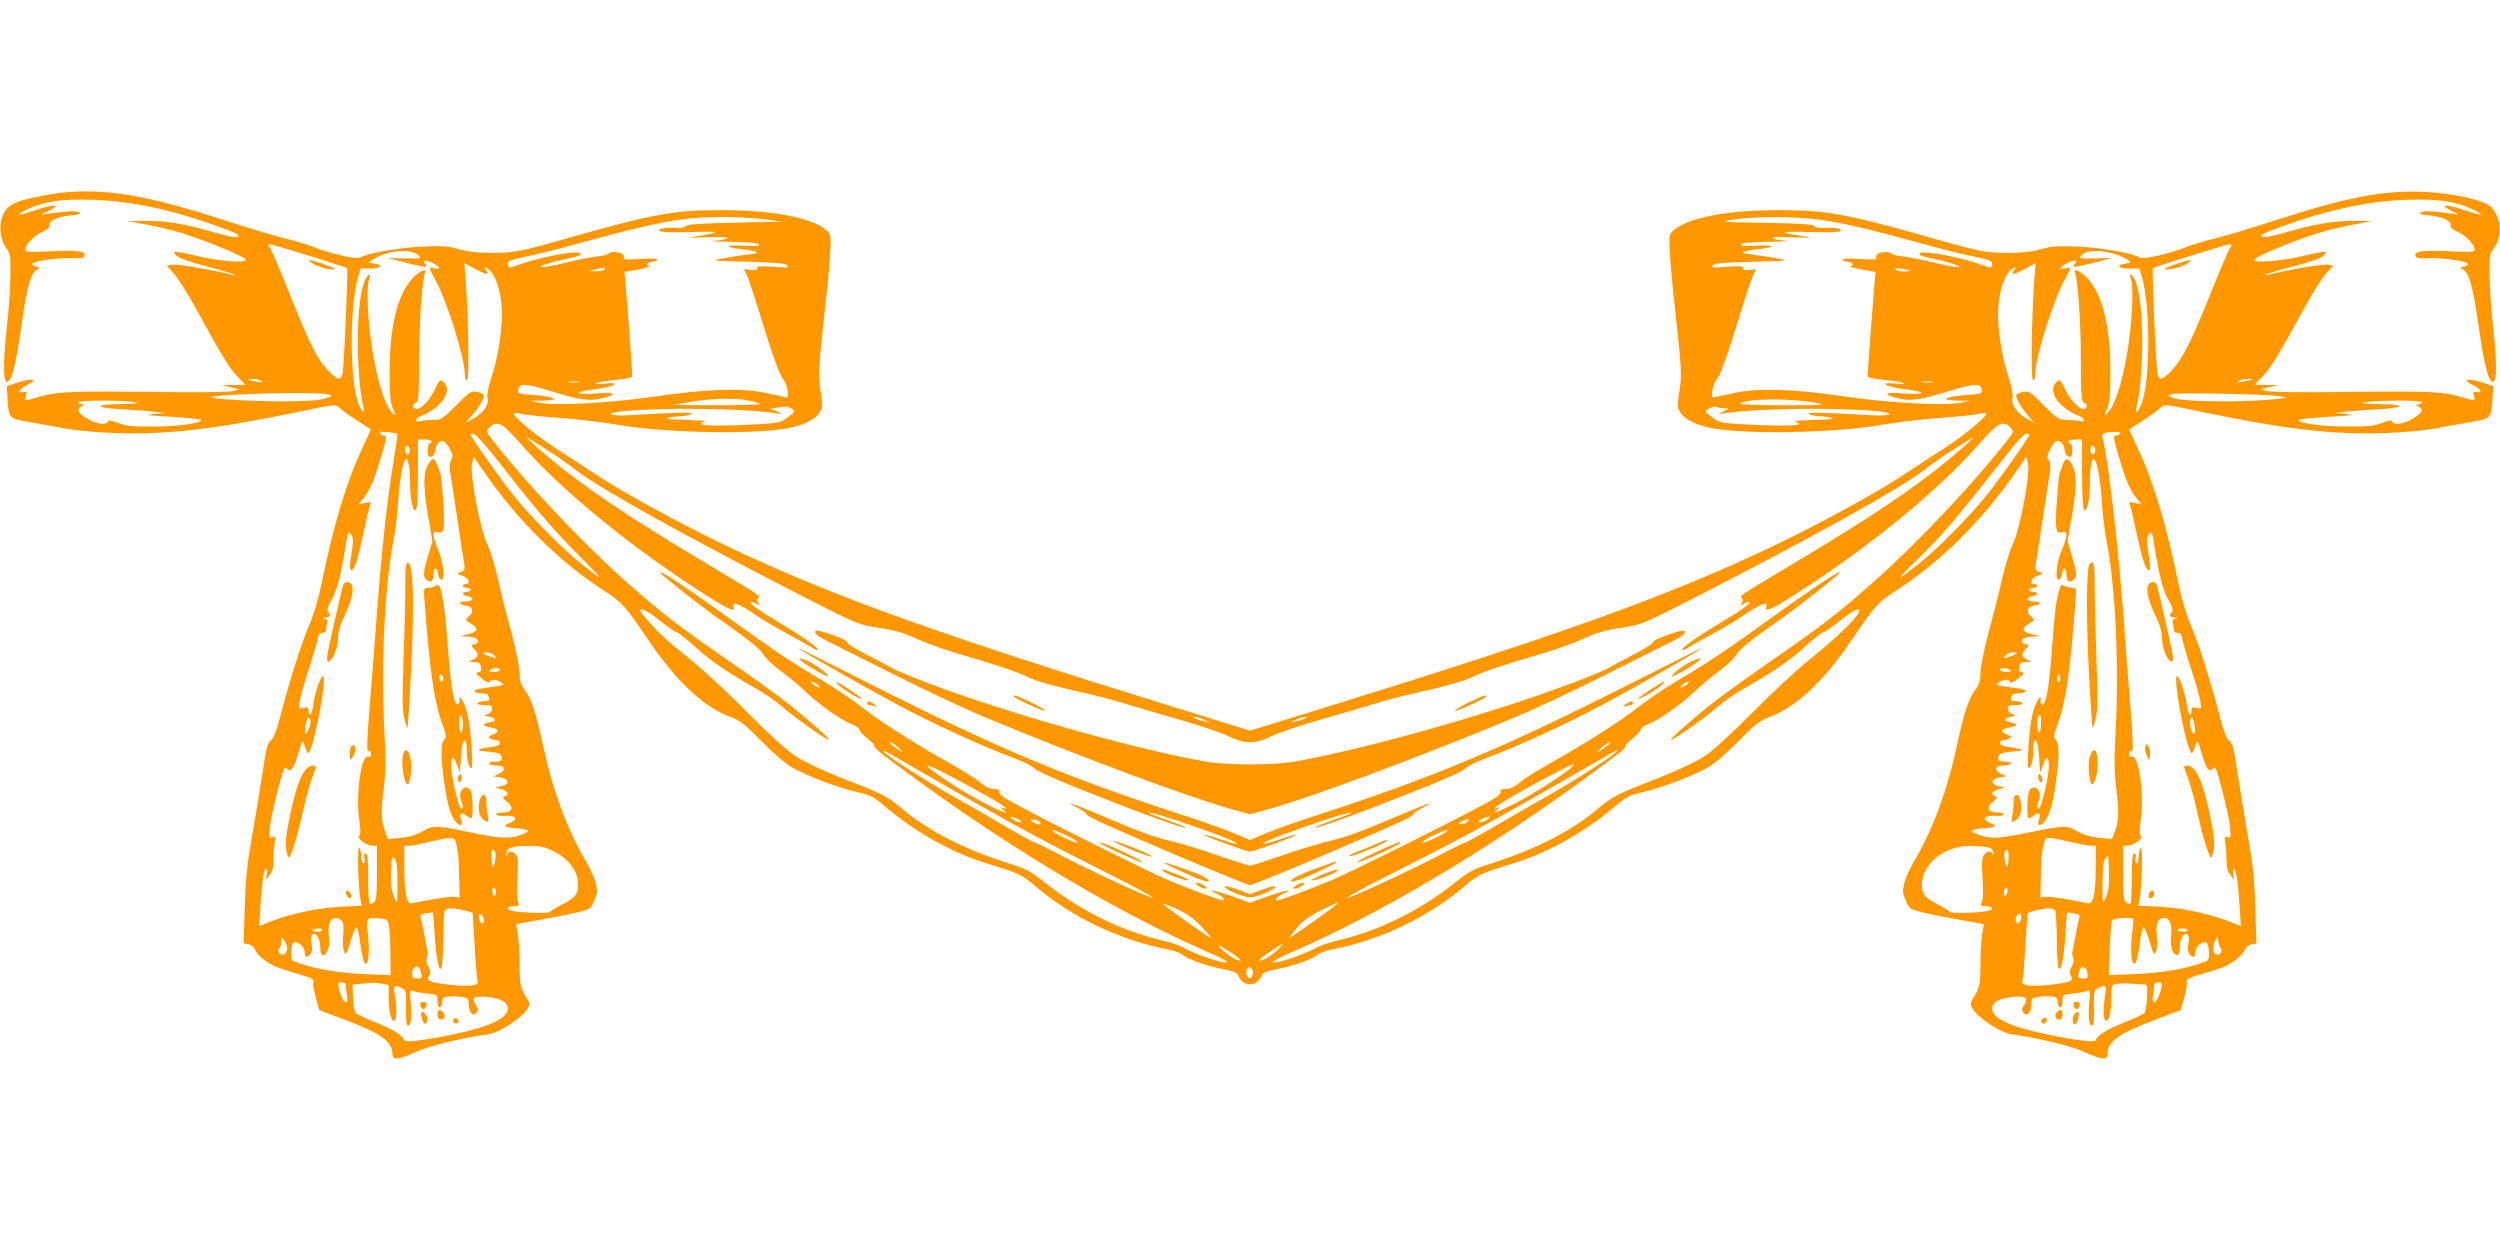 <?xml version="1.0" standalone="no"?>
<!DOCTYPE svg PUBLIC "-//W3C//DTD SVG 20010904//EN"
 "http://www.w3.org/TR/2001/REC-SVG-20010904/DTD/svg10.dtd">
<svg version="1.0" xmlns="http://www.w3.org/2000/svg"
 width="1280pt" height="640pt" viewBox="0 0 1280 640"
 preserveAspectRatio="xMidYMid meet">
<g transform="translate(0,640) scale(0.1,-0.1)"
fill="#ff9800" stroke="none">
<path d="M310 5413 c-19 -2 -80 -13 -135 -24 -111 -23 -146 -45 -166 -107 -15
-46 -5 -115 23 -153 21 -28 23 -41 21 -142 0 -62 -8 -176 -17 -254 -24 -215
-20 -319 12 -280 18 21 39 118 62 282 26 185 46 261 74 281 l21 14 -22 6 c-13
4 -21 10 -18 14 8 14 141 32 204 28 49 -2 61 0 64 13 6 24 -40 29 -184 22
-104 -5 -119 -4 -119 10 0 25 45 72 89 91 24 11 38 23 34 31 -8 22 42 46 108
52 47 5 57 8 44 16 -16 9 -64 6 -165 -8 -35 -5 -35 -5 10 16 67 33 26 35 -62
5 -93 -32 -119 -32 -53 0 93 44 182 57 349 51 205 -8 424 -57 680 -154 52 -20
65 -28 53 -35 -11 -5 -50 2 -117 21 -144 43 -249 61 -354 60 l-91 -1 95 -18
c53 -9 134 -29 180 -43 125 -39 323 -121 328 -136 7 -20 -135 -9 -248 18 -47
12 -94 21 -105 21 -19 0 -19 0 0 -20 13 -12 70 -33 154 -54 73 -19 136 -38
140 -42 3 -3 -3 -4 -14 -1 -78 22 -283 57 -305 52 l-26 -6 36 -39 c20 -22 72
-104 115 -183 134 -244 168 -300 210 -344 l42 -43 -61 -1 -61 -1 45 -10 45
-11 -30 -9 c-16 -5 -145 -7 -285 -6 -603 7 -613 6 -759 -38 -22 -6 -23 -5 -18
18 6 23 4 25 -13 21 -33 -9 -22 16 15 34 72 34 27 40 -65 8 l-35 -12 3 -57 c7
-111 5 -108 118 -128 54 -9 137 -24 184 -33 47 -9 158 -19 246 -22 264 -10
511 19 936 107 194 41 197 41 216 22 11 -11 51 -40 90 -65 l71 -46 -45 -98
c-80 -169 -149 -402 -208 -693 -16 -79 -40 -159 -66 -219 -38 -87 -99 -281
-151 -481 -14 -55 -29 -91 -43 -102 -17 -14 -24 -42 -42 -165 -12 -81 -37
-229 -54 -328 -25 -142 -33 -218 -37 -362 l-6 -182 26 -6 c15 -4 29 -15 32
-25 9 -29 68 -76 116 -93 24 -9 76 -25 116 -37 57 -16 70 -24 67 -38 -3 -9 4
-46 13 -81 l18 -63 125 -47 c191 -71 250 -113 250 -181 0 -29 30 -26 119 14
69 32 224 69 373 91 55 8 170 83 197 128 14 24 14 30 2 50 -37 58 -41 74 -41
187 0 63 -5 133 -10 155 -5 22 -7 41 -6 43 2 1 55 11 117 22 63 11 147 27 188
37 72 17 74 18 93 61 17 38 18 50 8 91 -6 25 -30 78 -53 116 -94 160 -168 360
-217 590 -36 167 -58 235 -95 285 -19 26 -25 46 -25 85 0 28 -18 116 -39 197
-22 80 -54 205 -70 277 -17 73 -41 153 -54 179 -38 74 -93 364 -80 419 l8 34
62 -89 c167 -240 378 -449 605 -596 95 -62 106 -74 229 -255 143 -211 283
-342 419 -392 48 -17 74 -37 160 -125 66 -67 125 -117 164 -138 78 -43 231
-100 327 -122 62 -14 83 -24 130 -64 157 -136 352 -246 532 -301 162 -49 178
-57 247 -115 187 -160 432 -277 675 -324 33 -7 67 -18 76 -26 26 -24 130 -61
208 -75 47 -9 75 -19 79 -29 23 -66 101 -66 124 0 4 10 32 20 79 29 78 14 182
51 208 75 9 8 43 19 76 26 243 47 488 164 675 324 69 58 85 66 247 115 180 55
375 165 532 301 47 40 68 50 130 64 96 22 249 79 327 122 39 21 98 71 164 138
86 88 112 108 160 125 136 50 276 181 419 392 123 181 134 193 229 255 227
147 438 356 605 596 l62 89 8 -34 c13 -55 -42 -345 -80 -419 -13 -26 -37 -106
-54 -179 -16 -72 -48 -197 -70 -277 -21 -81 -39 -169 -39 -197 0 -39 -6 -59
-25 -85 -37 -50 -59 -118 -95 -285 -49 -230 -123 -430 -217 -590 -23 -38 -47
-91 -53 -116 -10 -41 -9 -53 8 -91 19 -43 21 -44 93 -61 41 -10 125 -26 188
-37 62 -11 115 -21 117 -22 1 -2 -1 -21 -6 -43 -5 -22 -10 -92 -10 -155 0
-113 -4 -129 -41 -187 -12 -20 -12 -26 2 -50 27 -45 142 -120 197 -128 149
-22 304 -59 373 -91 89 -40 119 -43 119 -14 0 68 59 110 250 181 l125 47 18
63 c9 35 16 72 13 81 -3 14 10 22 67 38 40 12 92 28 116 37 48 17 107 64 116
93 3 10 17 21 32 25 l26 6 -6 182 c-4 144 -12 220 -37 362 -17 99 -42 247 -54
328 -18 123 -25 151 -42 165 -14 11 -29 47 -43 102 -52 200 -113 394 -151 481
-26 60 -50 140 -66 219 -59 291 -128 524 -208 693 l-45 98 71 46 c39 25 79 54
90 65 19 19 22 19 216 -22 425 -88 672 -117 936 -107 88 3 199 13 246 22 47 9
130 24 184 33 113 20 111 17 118 128 l3 57 -35 12 c-92 32 -137 26 -65 -8 37
-18 48 -43 15 -34 -17 4 -19 2 -13 -21 5 -23 4 -24 -18 -18 -146 44 -156 45
-759 38 -140 -1 -268 1 -285 6 l-30 9 45 11 45 10 -61 1 -61 1 42 43 c42 44
76 100 210 344 43 79 95 161 115 183 l36 39 -26 6 c-22 5 -227 -30 -305 -52
-11 -3 -17 -2 -14 1 4 4 67 23 140 42 84 21 141 42 154 54 19 20 19 20 0 20
-11 0 -58 -9 -105 -21 -113 -27 -255 -38 -248 -18 5 15 203 97 328 136 46 14
127 34 180 43 l95 18 -91 1 c-105 1 -210 -17 -354 -60 -67 -19 -106 -26 -117
-21 -12 7 1 15 53 35 256 97 475 146 680 154 167 6 256 -7 349 -51 66 -32 40
-32 -53 0 -88 30 -129 28 -62 -5 45 -21 45 -21 10 -16 -101 14 -149 17 -165 8
-13 -8 -3 -11 44 -16 66 -6 116 -30 108 -52 -4 -8 10 -20 34 -31 44 -19 89
-66 89 -91 0 -14 -15 -15 -119 -10 -144 7 -190 2 -184 -22 3 -13 15 -15 64
-13 63 4 196 -14 204 -28 3 -4 -5 -10 -18 -14 l-22 -6 21 -14 c28 -20 48 -96
74 -281 23 -164 44 -261 62 -282 32 -39 36 65 12 280 -9 78 -17 192 -17 254
-2 101 0 114 21 142 46 62 38 162 -16 213 -35 33 -181 66 -331 75 -210 11
-399 -24 -777 -147 -121 -39 -257 -80 -304 -91 -47 -11 -113 -31 -146 -44 -85
-34 -218 -64 -237 -54 -41 23 -193 50 -312 56 -110 5 -140 3 -195 -13 -46 -13
-96 -19 -170 -19 -116 1 -138 5 -385 75 -440 125 -542 144 -790 144 -254 0
-453 -37 -530 -98 -27 -22 -29 -27 -27 -93 0 -38 15 -200 33 -359 29 -268 30
-295 18 -373 -11 -71 -11 -87 2 -109 18 -33 65 -60 135 -78 151 -40 644 -34
899 11 77 13 210 29 295 35 85 6 173 15 195 20 22 5 42 7 44 4 11 -11 -110
-112 -217 -181 -64 -41 -142 -92 -172 -112 -145 -100 -463 -274 -725 -398
-517 -245 -1061 -441 -2247 -808 l-408 -126 -407 126 c-1187 367 -1731 563
-2248 808 -262 124 -580 298 -725 398 -30 20 -108 71 -172 112 -107 69 -228
170 -217 181 2 3 22 1 44 -4 22 -5 110 -14 195 -20 85 -6 218 -22 295 -35 255
-45 748 -51 899 -11 70 18 117 45 135 78 13 22 13 38 2 109 -12 78 -11 105 18
373 18 159 33 321 33 359 2 66 0 71 -27 93 -77 61 -276 98 -530 98 -248 0
-350 -19 -790 -144 -247 -70 -269 -74 -385 -75 -74 0 -124 6 -170 19 -55 16
-85 18 -195 13 -119 -6 -271 -33 -312 -56 -19 -10 -152 20 -237 54 -33 13 -99
33 -146 44 -47 11 -184 52 -304 91 -403 131 -615 167 -846 143z m3598 -135
l97 -13 -243 -5 c-170 -4 -245 -9 -250 -17 -4 -6 -21 -11 -37 -10 -67 3 -106
-3 -99 -14 5 -8 52 -10 163 -7 153 5 161 -1 31 -21 -59 -9 -54 -9 49 -6 71 3
111 1 105 -5 -5 -5 -36 -11 -69 -13 -33 -2 4 -4 82 -5 93 -1 144 -6 149 -13 5
-9 -15 -10 -75 -7 -95 6 -109 -7 -18 -17 97 -12 110 -21 37 -28 -35 -4 -93
-13 -130 -20 -64 -12 -61 -12 127 -17 145 -4 195 -8 205 -19 11 -11 0 -13 -74
-7 -70 5 -86 3 -82 -7 3 -10 -5 -12 -32 -9 l-36 4 15 -28 c8 -16 40 -112 71
-214 61 -200 100 -306 121 -330 7 -8 15 -31 18 -51 4 -31 3 -36 -11 -33 -9 2
-53 11 -97 21 -124 28 -304 22 -570 -17 -236 -34 -513 -49 -595 -32 l-45 10
64 1 c94 1 65 20 -42 28 -87 6 -92 8 -81 37 9 24 47 20 170 -18 144 -44 191
-51 254 -36 83 20 74 34 -17 26 -119 -9 -138 6 -25 20 51 6 99 17 105 24 9 9
-1 10 -48 6 -40 -4 -53 -3 -40 3 11 5 55 12 98 16 42 4 80 11 82 15 4 7 -2 98
-31 462 l-7 76 49 8 c51 7 99 22 76 23 -20 1 -3 21 18 21 10 0 22 4 25 10 4 6
-26 8 -87 4 -51 -4 -90 -3 -86 1 4 5 3 14 -3 22 -13 14 -65 18 -73 4 -3 -4
-29 -11 -58 -14 -29 -3 -102 -17 -161 -32 -59 -14 -116 -25 -125 -23 -19 5 62
30 152 48 42 9 55 15 47 23 -17 17 -221 -22 -324 -62 -39 -15 -47 -14 -47 8 0
15 15 21 87 36 48 9 177 41 287 72 399 109 514 130 714 132 68 1 167 -5 220
-11z m5412 -3 c122 -18 229 -43 506 -118 110 -31 239 -63 287 -72 72 -15 87
-21 87 -36 0 -22 -8 -23 -47 -8 -103 40 -307 79 -324 62 -8 -8 5 -14 47 -23
90 -18 171 -43 152 -48 -9 -2 -66 9 -125 23 -59 15 -132 29 -161 32 -29 3 -55
10 -58 14 -8 14 -60 10 -73 -4 -6 -8 -7 -17 -3 -22 4 -4 -35 -5 -86 -1 -61 4
-91 2 -87 -4 3 -6 15 -10 25 -10 21 0 38 -20 18 -21 -23 -1 25 -16 76 -23 l49
-8 -7 -76 c-29 -364 -35 -455 -31 -462 2 -4 40 -11 82 -15 43 -4 87 -11 98
-16 13 -6 0 -7 -40 -3 -47 4 -57 3 -48 -6 6 -7 54 -18 105 -24 113 -14 94 -29
-25 -20 -91 8 -100 -6 -17 -26 63 -15 110 -8 254 36 123 38 161 42 170 18 11
-29 6 -31 -81 -37 -107 -8 -136 -27 -42 -28 l64 -1 -45 -10 c-82 -17 -359 -2
-595 32 -266 39 -446 45 -570 17 -44 -10 -88 -19 -97 -21 -14 -3 -15 2 -11 33
3 20 11 43 18 51 21 24 60 130 121 330 31 102 63 198 71 214 l15 28 -36 -4
c-27 -3 -35 -1 -32 9 4 10 -12 12 -82 7 -74 -6 -85 -4 -74 7 10 11 60 15 205
19 188 5 191 5 127 17 -37 7 -95 16 -130 20 -73 7 -60 16 38 28 90 10 76 23
-19 17 -60 -3 -80 -2 -75 7 5 7 56 12 149 13 78 1 115 3 82 5 -33 2 -64 8 -69
13 -6 6 34 8 105 5 103 -3 108 -3 49 6 -130 20 -122 26 31 21 111 -3 158 -1
163 7 7 11 -32 17 -99 14 -16 -1 -33 4 -37 10 -5 9 -79 13 -250 16 -234 4
-240 5 -163 17 114 17 322 16 445 -1z m-7722 -189 c95 -30 176 -56 179 -59 6
-7 -15 -511 -24 -544 -7 -30 -22 -29 -55 2 -67 62 -105 134 -215 410 -46 116
-91 221 -99 233 -15 24 -15 24 13 18 16 -4 106 -31 201 -60z m9818 42 c-8 -13
-53 -119 -100 -236 -98 -245 -145 -336 -200 -392 -45 -46 -61 -50 -69 -17 -9
34 -30 537 -24 544 8 7 377 122 395 123 9 0 9 -5 -2 -22z m-9274 -35 c17 -17
14 -18 -70 -16 l-87 2 70 -18 c122 -31 139 -33 125 -16 -20 24 -6 27 34 9 41
-20 48 -37 11 -28 -31 8 -31 3 -1 -49 61 -107 156 -407 156 -494 0 -23 4 -32
12 -27 11 7 6 329 -8 513 l-7 84 56 -30 c57 -31 77 -33 54 -5 -10 12 -9 14 2
10 44 -14 81 -123 81 -238 0 -93 -23 -232 -54 -323 -15 -45 -24 -88 -20 -101
9 -36 -19 -78 -68 -106 l-43 -24 32 37 c38 44 66 94 59 106 -3 5 -19 11 -36
15 -28 5 -37 -1 -104 -69 -69 -70 -77 -75 -118 -75 -23 0 -53 -3 -65 -6 -31
-9 -30 14 2 26 104 40 165 130 116 174 -18 16 -19 14 -44 -36 -35 -76 -98
-126 -111 -91 -4 9 1 17 11 19 16 5 18 24 19 222 0 192 15 407 30 447 11 27
-36 3 -70 -37 -73 -85 -111 -245 -111 -468 0 -126 3 -162 18 -194 14 -33 15
-37 1 -25 -57 47 -115 285 -130 532 -4 71 -2 126 4 151 10 36 10 38 -5 24 -27
-27 -44 -117 -50 -263 -6 -135 8 -339 27 -405 13 -45 -5 -36 -24 11 -46 114
-47 498 -3 650 l13 44 50 0 c56 0 71 17 22 25 l-33 5 25 17 c72 46 195 58 232
21z m8702 1 c22 -8 46 -20 54 -27 13 -10 10 -13 -17 -17 -50 -8 -36 -25 21
-25 l52 0 13 -44 c44 -152 43 -536 -3 -650 -19 -47 -37 -56 -24 -11 19 66 33
270 27 405 -6 146 -23 236 -50 263 -15 14 -15 12 -5 -24 6 -25 8 -80 4 -151
-15 -247 -73 -485 -130 -532 -14 -12 -13 -8 1 25 15 32 18 68 18 194 0 223
-38 383 -111 468 -34 40 -81 64 -70 37 15 -40 30 -255 30 -447 1 -198 3 -217
19 -222 10 -2 15 -10 11 -19 -13 -35 -76 15 -111 91 -25 50 -26 52 -44 36 -49
-44 12 -134 116 -174 32 -12 33 -35 3 -26 -13 3 -43 6 -66 6 -41 0 -49 5 -118
75 -67 68 -76 74 -104 69 -17 -4 -33 -10 -36 -15 -7 -12 21 -62 59 -106 l32
-37 -43 24 c-49 28 -77 70 -68 106 4 13 -5 56 -20 101 -31 91 -54 230 -54 323
0 115 37 224 81 238 11 4 12 2 2 -10 -23 -28 -3 -26 54 5 l56 30 -7 -84 c-14
-184 -19 -506 -8 -513 8 -5 12 4 12 27 0 87 95 387 156 494 30 52 30 57 -1 49
-37 -9 -30 8 11 28 40 18 54 15 34 -9 -14 -17 3 -15 125 16 l70 18 -87 -2
c-72 -2 -84 0 -75 12 28 33 105 35 191 5z m-7749 -74 c-3 -5 -23 -9 -43 -9
l-37 1 30 8 c44 11 57 11 50 0z m6684 -6 c2 -2 -12 -4 -32 -4 -20 0 -39 5 -42
11 -5 7 5 8 32 3 21 -4 40 -8 42 -10z m-8439 -565 c11 -7 4 -8 -25 -3 -50 8
-58 14 -19 14 16 0 36 -5 44 -11z m10189 7 c-2 -2 -22 -6 -44 -10 -29 -5 -36
-4 -25 3 13 10 79 16 69 7z m-8566 -13 c-13 -2 -35 -2 -50 0 -16 2 -5 4 22 4
28 0 40 -2 28 -4z m6930 0 c-13 -2 -35 -2 -50 0 -16 2 -5 4 22 4 28 0 40 -2
28 -4z m-8213 -62 c24 -7 23 -8 -15 -21 -28 -10 -93 -14 -215 -15 -164 0 -388
13 -364 22 47 17 543 28 594 14z m9995 -10 c48 -7 47 -7 -50 -17 -153 -14
-442 -11 -490 6 -39 13 -39 14 -15 22 29 9 481 0 555 -11z m-7844 -21 c29 -6
57 -14 61 -18 4 -4 -96 -7 -223 -7 -126 0 -226 1 -221 3 4 1 48 8 97 16 110
17 215 19 286 6z m5469 -13 c59 -11 45 -12 -167 -12 -128 0 -228 3 -224 8 27
27 255 30 391 4z m-8605 3 c20 -5 -7 -8 -79 -9 -141 -1 -131 -20 15 -27 57 -3
129 -8 159 -12 l55 -6 -60 -6 c-49 -5 -31 -7 93 -14 83 -5 152 -12 152 -17 0
-16 -120 -33 -245 -33 -105 -1 -140 3 -179 18 -35 14 -51 16 -54 8 -7 -21 -63
-13 -108 16 -47 29 -54 45 -26 61 16 10 16 10 0 11 -10 0 -18 5 -18 10 0 12
249 12 295 0z m11705 0 c0 -5 -8 -10 -17 -10 -17 -1 -17 -1 0 -11 27 -16 20
-32 -27 -61 -45 -29 -101 -37 -108 -16 -3 8 -19 6 -54 -8 -39 -15 -74 -19
-179 -18 -125 0 -245 17 -245 33 0 5 69 12 153 17 123 7 141 9 92 14 l-60 6
55 6 c30 4 102 9 159 12 146 7 156 26 16 27 -154 2 -86 16 83 18 82 1 132 -3
132 -9z m-8345 -33 c17 -13 15 -16 -20 -43 -35 -27 -47 -30 -149 -36 -166 -10
-296 -9 -296 1 0 5 10 12 23 14 12 2 -32 5 -98 7 -77 1 -111 5 -95 10 14 4 43
9 65 9 22 1 47 6 55 12 15 9 -69 8 -317 -7 -103 -6 -136 10 -40 20 204 21 615
16 791 -10 l31 -4 -30 14 -30 14 35 5 c19 2 40 5 46 5 5 1 18 -4 29 -11z
m4775 3 c25 -1 24 -1 -5 -16 l-30 -14 31 4 c176 26 587 31 791 10 96 -10 63
-26 -40 -20 -248 15 -332 16 -317 7 8 -6 33 -11 55 -12 22 0 51 -5 65 -9 16
-5 -18 -9 -95 -10 -66 -2 -110 -5 -97 -7 12 -2 22 -9 22 -14 0 -10 -130 -11
-296 -1 -102 6 -114 9 -149 36 -36 28 -37 30 -19 43 10 8 28 12 39 9 11 -3 31
-6 45 -6z m-6166 -180 c210 -241 568 -533 947 -775 124 -79 158 -93 145 -59
-11 29 41 7 123 -51 25 -18 98 -61 161 -95 63 -34 121 -67 128 -72 7 -6 15 -9
18 -6 8 9 -63 60 -181 131 -117 70 -169 106 -161 114 2 3 15 -1 28 -8 20 -11
21 -10 11 3 -9 10 -9 18 -2 25 13 13 22 7 -256 173 -402 240 -631 394 -817
549 -94 79 -139 124 -88 89 14 -9 52 -34 85 -54 33 -20 103 -69 155 -109 132
-98 548 -329 1155 -641 281 -143 281 -143 388 -159 81 -12 127 -26 189 -55 46
-21 139 -55 208 -75 212 -62 313 -96 370 -125 33 -16 124 -42 225 -65 94 -20
212 -50 263 -67 51 -16 178 -53 283 -83 105 -30 217 -68 250 -85 80 -40 138
-40 218 0 33 17 145 55 250 85 105 30 232 67 283 83 51 17 170 47 263 67 101
23 192 49 225 65 57 29 158 63 370 125 69 20 162 54 208 75 62 29 108 43 189
55 107 16 107 16 388 159 607 312 1023 543 1155 641 52 40 122 89 155 109 33
20 71 45 85 54 51 35 6 -10 -88 -89 -186 -155 -415 -309 -817 -549 -278 -166
-269 -160 -256 -173 7 -7 7 -15 -2 -25 -10 -13 -9 -14 11 -3 13 7 26 11 28 8
8 -8 -44 -44 -161 -114 -118 -71 -189 -122 -181 -131 3 -3 11 0 18 6 7 5 65
38 128 72 63 34 136 77 161 95 82 58 134 80 123 51 -13 -34 21 -20 145 59 379
242 737 534 947 775 94 107 121 121 159 80 17 -18 16 -21 -16 -62 -166 -214
-448 -514 -669 -712 -194 -173 -275 -236 -565 -436 -82 -57 -188 -133 -235
-168 -94 -70 -261 -214 -255 -220 6 -7 185 120 239 169 28 25 89 68 136 94
147 83 245 151 316 218 38 35 79 67 91 71 12 4 51 31 88 61 37 30 76 55 87 55
40 0 -78 -122 -252 -261 -58 -46 -186 -165 -285 -265 -112 -113 -206 -199
-250 -227 -41 -27 -141 -74 -240 -113 -214 -83 -226 -90 -315 -164 -127 -106
-311 -200 -533 -270 -89 -28 -116 -42 -178 -92 -191 -153 -403 -257 -629 -308
-30 -7 -75 -23 -99 -37 -60 -32 -187 -75 -212 -71 -12 2 23 22 93 52 448 195
974 506 1485 877 189 137 229 169 226 180 -2 4 15 22 37 39 22 18 40 37 40 44
0 8 19 21 43 30 52 20 164 99 237 169 30 29 86 75 123 102 38 27 78 66 91 87
15 25 66 67 161 134 117 81 219 159 349 266 12 10 17 18 13 18 -15 0 -167
-103 -354 -238 -213 -154 -318 -225 -478 -319 -66 -40 -153 -98 -194 -131 -84
-68 -279 -192 -454 -290 -64 -36 -135 -80 -156 -99 -27 -22 -49 -33 -71 -33
-24 0 -31 -4 -27 -14 4 -10 -17 -27 -68 -55 -160 -88 -706 -360 -800 -399
-118 -49 -262 -102 -276 -102 -18 0 3 22 35 36 60 26 -3 14 -88 -17 l-86 -31
-86 31 c-85 31 -148 43 -88 17 32 -14 53 -36 35 -36 -14 0 -158 53 -276 102
-94 39 -640 311 -800 399 -51 28 -72 45 -68 55 4 10 -3 14 -27 14 -22 0 -44
11 -71 33 -21 19 -92 63 -156 99 -175 98 -370 222 -454 290 -41 33 -128 91
-194 131 -160 94 -265 165 -478 319 -187 135 -339 238 -354 238 -4 0 1 -8 13
-18 130 -107 232 -185 349 -266 95 -67 146 -109 161 -134 13 -21 53 -60 91
-87 37 -27 93 -73 123 -102 73 -70 185 -149 237 -169 24 -9 43 -22 43 -30 0
-7 18 -26 40 -44 22 -17 39 -35 37 -39 -3 -11 37 -43 226 -180 511 -371 1037
-682 1485 -877 70 -30 105 -50 93 -52 -25 -4 -152 39 -212 71 -24 14 -69 30
-99 37 -226 51 -438 155 -629 308 -62 50 -89 64 -178 92 -222 70 -406 164
-533 270 -89 74 -101 81 -315 164 -99 39 -199 86 -240 113 -44 28 -138 114
-250 227 -99 100 -227 219 -285 265 -121 97 -176 147 -232 214 -34 40 -37 47
-20 47 11 0 50 -25 87 -55 37 -30 76 -57 88 -61 12 -4 53 -36 91 -71 71 -67
169 -135 316 -218 47 -26 108 -69 136 -94 54 -49 233 -176 239 -169 6 6 -161
150 -255 220 -47 35 -152 111 -235 168 -290 200 -371 263 -565 436 -221 198
-503 498 -669 712 -32 41 -33 44 -16 62 38 41 65 27 159 -80z m-630 49 c2 -2
-7 -68 -20 -146 -33 -206 -60 -449 -84 -773 -12 -157 -29 -381 -39 -498 -13
-170 -14 -211 -4 -208 8 3 13 -2 13 -14 0 -13 -5 -17 -14 -14 -36 14 -65 -190
-47 -320 8 -58 8 -81 0 -86 -16 -10 38 -50 67 -50 l24 0 0 -139 c0 -112 -3
-141 -15 -151 -9 -7 -19 -10 -23 -6 -4 4 -7 64 -7 132 0 94 -3 124 -13 124 -8
0 -10 -8 -6 -25 4 -15 2 -25 -5 -25 -6 0 -11 15 -11 33 0 17 -5 39 -11 47 -11
16 -5 -207 7 -268 l6 -29 -114 -6 c-114 -6 -248 -35 -357 -77 l-54 -21 6 98
c9 135 18 193 29 193 6 0 7 -12 4 -27 l-6 -28 20 24 c14 17 20 38 20 75 0 28
3 68 6 89 6 33 5 37 -11 31 -17 -7 -18 -2 -12 59 5 51 61 277 74 296 1 2 9 -2
17 -8 18 -15 32 8 57 94 13 46 18 55 24 40 21 -61 22 -62 35 -30 33 84 81 357
65 373 -10 10 -43 -84 -50 -140 -6 -55 -25 -82 -25 -37 0 18 -4 20 -26 15 -26
-7 -26 -6 -19 36 4 24 24 96 46 161 21 64 41 133 45 152 4 25 11 35 25 35 12
0 19 7 19 19 0 11 3 26 6 34 3 10 -2 17 -13 20 -14 4 -14 5 5 6 24 1 28 11 11
28 -7 7 -2 26 20 64 28 52 45 116 71 278 11 69 14 73 27 55 9 -12 13 -32 9
-54 -2 -19 -8 -56 -12 -82 -8 -55 7 -65 26 -18 7 16 25 87 40 157 15 71 30
136 35 147 7 16 5 18 -25 11 l-33 -7 26 34 c32 41 52 88 82 188 36 122 37 130
21 130 -8 0 -18 5 -22 11 -5 9 6 10 40 7 26 -3 48 -7 50 -9z m8821 1 c-3 -5
-13 -10 -21 -10 -16 0 -15 -8 21 -130 30 -100 50 -147 82 -188 l26 -34 -33 7
c-30 7 -32 5 -25 -11 5 -11 20 -76 35 -147 30 -137 46 -187 63 -187 6 0 7 15
4 38 -18 122 -18 127 -4 146 13 18 16 14 27 -55 26 -162 43 -226 71 -278 22
-38 27 -57 20 -64 -17 -17 -13 -27 12 -28 18 -1 18 -2 4 -6 -11 -3 -16 -10
-13 -20 3 -8 6 -23 6 -34 0 -12 7 -19 19 -19 14 0 21 -10 25 -35 4 -19 24 -88
45 -152 22 -65 42 -137 46 -161 7 -42 7 -43 -19 -36 -22 5 -26 3 -26 -15 0
-45 -19 -18 -25 37 -7 56 -40 150 -50 140 -16 -16 32 -289 65 -373 13 -32 14
-31 35 30 6 15 11 6 24 -40 25 -86 39 -109 57 -94 8 6 16 10 17 8 13 -19 69
-245 74 -296 6 -61 5 -66 -12 -59 -16 6 -17 2 -11 -31 3 -21 6 -61 6 -89 0
-37 6 -58 20 -75 l20 -24 -6 28 c-3 15 -2 27 4 27 11 0 20 -58 29 -193 l6 -98
-54 21 c-109 42 -243 71 -357 77 l-114 6 6 29 c12 61 18 284 7 268 -6 -8 -11
-30 -11 -47 0 -18 -5 -33 -11 -33 -7 0 -9 10 -5 25 4 17 2 25 -6 25 -10 0 -13
-30 -13 -124 0 -68 -3 -128 -7 -132 -4 -4 -14 -1 -23 6 -12 10 -15 39 -15 151
l0 139 24 0 c29 0 83 40 67 50 -8 5 -8 28 0 86 18 130 -11 334 -47 320 -9 -3
-14 1 -14 14 0 12 5 17 13 14 10 -3 9 38 -4 208 -10 117 -27 341 -38 498 -28
366 -80 808 -107 902 -5 18 11 25 64 27 20 1 31 -3 27 -9z m-8297 -150 c191
-245 281 -350 417 -485 123 -123 122 -128 -5 -27 -86 68 -254 238 -334 337
-73 90 -226 307 -226 320 0 3 8 5 17 3 10 -2 68 -68 131 -148z m7832 144 c0
-12 -155 -232 -226 -319 -80 -99 -248 -269 -334 -337 -121 -96 -130 -97 -33
-2 152 147 192 195 510 597 30 37 60 67 68 67 8 0 15 -3 15 -6z m-8180 -34 c0
-5 -4 -10 -10 -10 -5 0 -10 -16 -10 -36 0 -28 3 -35 18 -32 11 2 19 15 22 37
3 22 12 37 25 41 16 6 25 -1 44 -32 20 -34 22 -43 11 -63 -7 -14 -10 -37 -6
-57 3 -18 19 -123 36 -233 16 -110 32 -217 36 -237 6 -33 4 -39 -17 -46 -22
-9 -22 -9 9 -20 32 -11 45 -42 17 -42 -8 0 -15 -4 -15 -10 0 -5 9 -10 20 -10
11 0 20 -4 20 -10 0 -5 -9 -10 -20 -10 -27 0 -26 -18 2 -22 39 -6 33 -28 -8
-28 -41 0 -37 -16 6 -22 32 -4 37 -32 11 -54 -20 -18 -20 -18 9 -36 42 -25 38
-43 -12 -55 l-43 -11 35 -1 c19 -1 41 -5 49 -10 17 -11 6 -31 -16 -31 -13 0
-12 -5 6 -24 25 -26 21 -42 -13 -56 -19 -8 -17 -9 10 -9 25 -1 33 -6 36 -25 4
-19 0 -26 -14 -28 -15 -2 -12 -8 19 -32 23 -19 38 -25 41 -18 5 16 34 15 57
-2 21 -15 30 -12 -106 -32 -45 -7 -36 -24 12 -24 18 0 28 -6 32 -20 4 -17 0
-20 -23 -20 -16 0 -32 -4 -35 -10 -4 -6 10 -10 34 -10 34 0 41 -3 41 -19 0
-11 -10 -23 -22 -27 -22 -8 -22 -8 6 -13 37 -7 40 -25 6 -29 -43 -6 -43 -19
-1 -26 47 -7 53 -22 14 -37 -22 -8 -24 -12 -13 -19 8 -6 23 -10 33 -10 9 0 17
-6 17 -14 0 -10 -16 -17 -47 -21 -76 -10 -83 -19 -18 -23 33 -2 63 -9 67 -15
16 -26 8 -37 -28 -37 -21 0 -33 -4 -29 -10 3 -5 22 -10 41 -10 42 0 46 -25 7
-43 l-27 -12 34 -5 c47 -7 52 -35 8 -45 l-33 -7 33 -9 c34 -10 42 -26 16 -36
-13 -5 -11 -10 12 -28 37 -29 27 -55 -21 -55 -19 0 -35 -4 -35 -10 0 -5 21 -9
46 -7 57 3 70 -17 24 -37 -26 -10 -29 -14 -15 -20 9 -3 31 -6 48 -7 18 0 41
-4 51 -8 16 -6 13 -10 -22 -24 -57 -23 -106 -21 -242 7 -199 41 -212 42 -265
10 -31 -18 -68 -29 -112 -34 l-66 -6 -12 30 c-23 57 -26 110 -11 222 11 90 12
148 4 300 -18 343 1 745 47 979 9 44 20 136 24 205 9 121 26 210 41 210 12 0
20 -57 20 -135 0 -79 17 -146 31 -123 5 7 9 91 9 186 l0 172 35 0 c19 0 35 -4
35 -10z m8360 -41 c3 -22 11 -35 23 -37 14 -3 17 4 17 32 0 20 -4 36 -10 36
-5 0 -10 5 -10 10 0 6 16 10 35 10 l35 0 0 -172 c0 -95 4 -179 9 -186 14 -23
31 44 31 123 0 214 45 159 61 -75 4 -69 15 -161 24 -205 46 -234 65 -636 47
-979 -8 -152 -7 -210 4 -300 15 -112 12 -165 -11 -222 l-12 -30 -66 6 c-44 5
-81 16 -112 34 -53 32 -66 31 -265 -10 -136 -28 -185 -30 -242 -7 -35 14 -38
18 -22 24 10 4 33 8 51 8 17 1 39 4 48 7 14 6 11 10 -15 20 -46 20 -33 40 24
37 25 -2 46 2 46 7 0 6 -16 10 -35 10 -48 0 -58 26 -21 55 23 18 25 23 12 28
-26 10 -18 26 17 36 l32 9 -33 7 c-44 10 -39 38 8 45 l34 5 -27 12 c-39 18
-35 43 7 43 19 0 38 5 41 10 4 6 -8 10 -29 10 -36 0 -44 11 -28 37 4 6 34 13
67 15 65 4 58 13 -17 23 -32 4 -48 11 -48 21 0 8 8 14 18 14 9 0 24 4 32 10
11 7 9 11 -13 19 -39 15 -33 30 14 37 41 7 42 20 1 26 -33 5 -32 22 3 28 28 6
29 7 8 14 -13 4 -23 16 -23 27 0 16 7 19 41 19 24 0 38 4 34 10 -3 6 -19 10
-35 10 -23 0 -27 3 -23 20 4 14 14 20 32 20 48 0 57 17 12 24 -136 20 -127 17
-106 32 23 17 52 18 57 2 3 -7 18 -1 41 18 31 24 34 30 19 32 -14 2 -18 9 -14
28 3 19 11 24 36 25 27 0 29 1 10 9 -34 14 -38 30 -13 56 18 19 19 24 6 24
-22 0 -33 20 -16 31 8 5 30 9 49 10 l35 1 -42 11 c-51 12 -55 30 -13 55 29 18
29 18 9 36 -26 22 -21 50 11 54 43 6 47 22 6 22 -41 0 -47 22 -8 28 28 4 29
22 2 22 -11 0 -20 5 -20 10 0 6 9 10 20 10 11 0 20 5 20 10 0 6 -7 10 -15 10
-28 0 -15 31 17 42 31 11 31 11 9 20 -21 7 -23 13 -17 46 4 20 20 125 36 232
16 107 32 214 36 237 4 30 2 48 -7 59 -11 13 -9 22 11 59 20 36 27 42 44 35
14 -5 23 -19 26 -41z m-8474 -15 c-5 -13 -10 -14 -18 -6 -6 6 -8 18 -4 28 5
13 10 14 18 6 6 -6 8 -18 4 -28z m8630 0 c-5 -13 -10 -14 -18 -6 -6 6 -8 18
-4 28 5 13 10 14 18 6 6 -6 8 -18 4 -28z m-8195 -1040 c12 -15 11 -16 -11 -9
-46 14 -58 24 -29 25 15 0 33 -7 40 -16z m7789 7 c-8 -5 -26 -12 -40 -16 -22
-7 -23 -6 -11 9 7 9 25 16 40 16 19 -1 22 -3 11 -9z m-7760 -81 c0 -5 -15 -10
-32 -10 -25 0 -29 3 -18 10 20 13 50 13 50 0z m7730 0 c11 -7 7 -10 -17 -10
-18 0 -33 5 -33 10 0 13 30 13 50 0z m-6104 -75 c10 -8 14 -15 8 -15 -5 0 -19
7 -30 15 -10 8 -14 15 -8 15 5 0 19 -7 30 -15z m4450 0 c-11 -8 -25 -15 -30
-15 -6 0 -2 7 8 15 11 8 25 15 30 15 6 0 2 -7 -8 -15z m-7046 -190 c0 -21 -20
-68 -26 -62 -10 9 7 88 17 81 5 -3 9 -11 9 -19z m4575 10 l30 -14 -30 6 c-16
3 -37 9 -45 14 -27 15 11 10 45 -6z m515 6 c-8 -5 -28 -11 -45 -14 l-30 -6 30
14 c34 16 72 21 45 6z m4559 -59 c1 -32 -16 -19 -24 18 -8 38 6 65 16 30 4
-14 7 -35 8 -48z m-6642 -87 c36 -32 26 -32 -17 0 -19 14 -29 25 -23 25 7 0
25 -11 40 -25z m3623 0 c-19 -14 -36 -25 -39 -25 -11 1 50 50 62 50 6 0 -4
-11 -23 -25z m-3350 -215 c350 -200 481 -270 765 -413 216 -108 324 -170 235
-133 -86 34 -335 152 -435 205 -60 32 -121 62 -135 66 -13 4 -83 43 -155 85
-71 42 -188 110 -260 150 -143 80 -349 213 -361 232 -4 7 10 2 32 -11 21 -13
163 -94 314 -181z m3405 190 c-11 -17 -224 -154 -360 -230 -71 -40 -189 -108
-260 -150 -72 -42 -142 -81 -155 -85 -14 -4 -74 -34 -135 -66 -100 -53 -349
-171 -435 -205 -89 -37 19 25 235 133 281 141 487 253 840 456 149 86 271 156
273 157 2 0 0 -5 -3 -10z m-3262 -203 c117 -64 170 -101 121 -84 -18 7 -18 7
0 -8 75 -57 -149 56 -274 139 -193 129 -131 110 153 -47z m3036 127 c-22 -27
-202 -142 -295 -189 -91 -46 -123 -57 -88 -30 18 15 18 15 0 8 -72 -25 123 91
329 196 71 35 71 36 54 15z m-2824 -275 c16 -16 -20 -10 -41 7 -18 14 -18 15
6 8 14 -3 29 -10 35 -15z m2391 6 c-19 -15 -46 -20 -46 -10 0 6 40 24 55 24 6
0 1 -6 -9 -14z m-2290 -16 c3 -5 1 -9 -5 -9 -17 0 -41 12 -41 20 0 10 38 1 46
-11z m2184 1 c-16 -11 -40 -13 -40 -5 0 8 44 24 50 18 2 -2 -2 -8 -10 -13z
m-2057 -64 c56 -25 91 -55 43 -36 -38 14 -106 50 -106 55 0 8 7 6 63 -19z
m1957 19 c0 -5 -68 -41 -106 -55 -46 -18 -14 11 40 36 52 24 66 28 66 19z
m-5075 -60 c3 -14 7 -35 9 -47 3 -13 6 -70 7 -128 l2 -105 -27 3 c-22 3 -100
-9 -218 -33 -26 -5 -38 52 -38 183 l0 112 28 0 c15 1 61 9 102 20 107 26 128
26 135 -5z m8263 5 c46 -11 94 -20 108 -20 l24 0 0 -112 c0 -131 -12 -188 -38
-183 -118 24 -196 36 -218 33 l-27 -3 2 105 c1 58 4 115 7 128 14 70 15 72 37
72 12 0 59 -9 105 -20z m-7773 -44 c85 -39 135 -105 135 -176 0 -48 -16 -68
-80 -100 -32 -16 -61 -34 -64 -39 -6 -9 -144 -5 -193 5 -34 7 -28 24 8 24 27
0 30 2 22 23 -8 23 -8 37 -2 153 3 50 0 76 -10 88 -18 21 -38 21 -45 -1 -3
-11 -4 -8 -3 7 2 30 27 38 117 39 49 1 78 -5 115 -23z m7355 15 c17 -5 26 -15
27 -31 1 -15 0 -18 -3 -7 -7 22 -27 22 -45 1 -10 -12 -13 -38 -10 -88 6 -116
6 -130 -2 -153 -8 -21 -5 -23 22 -23 36 0 42 -17 9 -24 -50 -10 -188 -14 -194
-5 -3 5 -32 23 -64 39 -64 32 -80 52 -80 100 0 108 117 201 250 199 36 -1 76
-4 90 -8z m-7645 -22 c8 -12 -4 -84 -12 -75 -9 9 -10 86 -1 86 4 0 10 -5 13
-11z m7749 -29 c0 -22 -3 -43 -7 -46 -8 -9 -20 63 -12 75 13 21 20 10 19 -29z
m-8249 -125 c1 -58 -1 -105 -3 -105 -1 0 -10 16 -18 36 -10 24 -14 62 -12 119
3 75 5 83 18 69 11 -11 15 -40 15 -119z m8763 51 c2 -58 -2 -96 -12 -120 -8
-20 -17 -36 -18 -36 -2 0 -4 47 -3 103 0 73 4 109 14 120 7 10 14 17 15 17 0
0 2 -38 4 -84z m-8258 -107 c0 -11 -4 -17 -10 -14 -5 3 -10 15 -10 26 0 11 5
17 10 14 6 -3 10 -15 10 -26z m7731 -12 c-8 -8 -11 -5 -11 9 0 27 14 41 18 19
2 -9 -1 -22 -7 -28z m-4124 -157 c29 -30 53 -57 53 -62 0 -6 -219 148 -245
173 -5 5 24 -5 65 -23 54 -24 89 -48 127 -88z m698 111 c-25 -23 -245 -179
-245 -173 1 4 20 28 43 55 29 33 67 60 122 87 86 42 94 45 80 31z m-4469 -32
c24 -6 44 -12 44 -13 0 0 5 -76 10 -167 5 -92 12 -173 16 -182 9 -25 -53 -31
-162 -17 -93 12 -104 19 -84 50 6 9 3 23 -7 41 -10 17 -13 33 -8 45 5 11 7 24
5 29 -2 6 -9 42 -16 80 -7 39 -15 79 -19 91 -6 18 -2 22 26 28 18 3 34 5 35 3
2 -2 6 -50 9 -108 7 -121 24 -204 36 -173 4 10 8 76 8 146 1 69 4 133 7 142 7
19 38 20 100 5z m8148 -5 c3 -9 6 -73 7 -142 0 -70 4 -136 8 -146 12 -31 29
52 36 173 3 58 7 106 9 108 1 2 17 0 35 -3 28 -6 32 -10 26 -28 -4 -12 -12
-52 -19 -91 -7 -38 -14 -74 -16 -80 -2 -5 0 -18 5 -29 5 -12 2 -28 -8 -45 -10
-18 -13 -32 -7 -41 20 -31 9 -38 -84 -50 -109 -14 -171 -8 -162 17 4 9 11 90
16 181 5 90 11 166 12 167 8 8 76 23 104 24 20 1 34 -5 38 -15z m-8046 -43 c3
-16 -1 -22 -10 -19 -7 3 -15 15 -16 27 -3 16 1 22 10 19 7 -3 15 -15 16 -27z
m7870 7 c-4 -27 -28 -36 -28 -10 0 20 8 32 22 32 5 0 8 -10 6 -22z m-8598 -13
c9 -11 11 -35 7 -77 -3 -36 -1 -70 5 -82 9 -17 14 -10 32 53 12 40 25 73 31
74 5 1 14 -37 20 -85 6 -48 16 -93 22 -99 19 -19 27 55 17 144 -11 89 -10 90
57 85 42 -3 44 -4 51 -43 4 -22 7 -87 7 -144 l1 -104 -137 6 c-138 7 -235 23
-325 53 -46 15 -48 17 -48 52 0 20 4 43 9 51 14 22 61 -12 61 -44 0 -28 12
-32 30 -10 8 9 10 28 5 54 -4 26 -2 41 6 47 18 11 39 -25 39 -68 0 -25 5 -38
13 -38 23 0 38 48 31 100 -7 54 7 90 35 90 10 0 24 -7 31 -15z m9171 11 c3 -3
0 -40 -5 -83 -10 -89 -2 -163 17 -144 6 6 16 50 22 97 5 47 15 85 20 85 6 1
19 -32 31 -72 18 -63 23 -70 32 -53 6 12 8 46 5 82 -6 66 4 92 38 92 28 0 42
-36 35 -90 -7 -52 8 -100 31 -100 8 0 13 13 13 38 0 43 21 79 39 68 8 -6 10
-21 6 -47 -5 -26 -3 -45 5 -54 18 -22 30 -18 30 10 0 32 47 66 61 44 5 -8 9
-31 9 -51 0 -35 -2 -37 -48 -52 -91 -30 -188 -46 -326 -53 l-139 -6 5 134 c2
75 8 140 12 147 7 11 97 17 107 8z m-9271 -57 c0 -5 -11 -9 -25 -9 -33 0 -33
15 0 16 14 1 25 -2 25 -7z m9550 -1 c0 -5 -11 -8 -25 -8 -14 0 -25 4 -25 9 0
5 11 8 25 7 14 0 25 -4 25 -8z m-9730 -95 c0 -13 -7 -26 -16 -30 -19 -7 -38
17 -24 31 6 6 10 21 10 36 1 24 1 24 15 6 8 -11 15 -30 15 -43z m9900 2 c13
-16 -5 -39 -24 -32 -19 8 -21 40 -4 70 l13 22 3 -25 c2 -14 8 -30 12 -35z
m-5019 -63 c-15 -5 -70 30 -101 63 -20 22 -11 18 43 -16 38 -24 64 -45 58 -47z
m198 62 c-30 -32 -86 -67 -100 -62 -6 2 18 22 53 45 75 49 79 51 47 17z
m-4395 -116 c9 -35 8 -38 -19 -38 -20 0 -25 5 -25 23 0 42 33 53 44 15z m4261
-8 c0 -13 -6 -25 -12 -27 -16 -6 -27 21 -19 43 9 23 31 11 31 -16z m4273 -3
c3 -23 0 -27 -22 -27 -28 0 -29 3 -20 38 9 32 38 24 42 -11z m-8918 -59 c0 -7
3 -30 6 -50 12 -69 -25 -42 -41 30 -6 28 -4 32 14 32 12 0 21 -6 21 -12z m183
6 l37 -7 0 -68 c0 -72 14 -124 30 -114 12 7 12 73 1 133 -9 46 0 53 40 31 17
-9 19 -20 18 -94 -1 -47 1 -88 5 -92 17 -17 26 27 20 101 -7 75 -6 79 12 72
10 -4 43 -10 72 -13 52 -6 52 -6 52 -40 0 -23 4 -33 13 -30 6 2 12 15 12 28 0
20 6 25 34 27 19 2 50 1 68 -3 30 -5 33 -9 33 -39 0 -41 21 -63 40 -41 10 12
9 20 -5 41 -23 36 -6 47 65 39 66 -7 100 -27 100 -60 0 -30 -35 -58 -108 -85
-111 -42 -414 -97 -421 -77 -10 26 -57 56 -145 91 -52 20 -100 43 -106 51 -6
7 -12 42 -13 78 l-2 66 40 4 c22 2 47 4 55 5 8 1 32 -1 53 -4z m9021 -4 c20 0
21 -5 19 -66 -1 -36 -7 -72 -13 -79 -6 -8 -54 -31 -106 -51 -88 -35 -135 -65
-145 -91 -7 -20 -310 35 -421 77 -73 27 -108 55 -108 85 0 33 34 53 100 60 71
8 88 -3 65 -39 -14 -21 -15 -29 -5 -41 19 -22 40 0 40 41 0 30 3 34 33 39 18
4 49 5 68 3 28 -2 34 -7 34 -27 0 -13 6 -26 13 -28 8 -3 12 7 12 30 0 34 0 34
53 40 28 3 61 9 71 13 18 7 19 3 12 -72 -6 -74 3 -118 20 -101 4 4 6 45 5 92
-1 74 1 85 18 94 40 22 49 15 40 -31 -11 -60 -11 -126 1 -133 16 -10 30 42 30
115 0 67 1 69 28 73 15 3 47 3 71 1 24 -2 53 -4 65 -4z m91 -22 c-16 -72 -53
-99 -41 -30 3 20 6 43 6 50 0 6 9 12 21 12 18 0 20 -4 14 -32z"/>
<path d="M1595 5055 c23 -18 80 -35 115 -35 15 0 -4 11 -45 25 -81 28 -98 30
-70 10z"/>
<path d="M11130 5044 c-41 -15 -56 -23 -40 -24 35 0 92 17 115 35 28 21 4 17
-75 -11z"/>
<path d="M4175 3170 c-8 -13 12 -29 70 -57 33 -16 188 -94 343 -172 156 -78
354 -171 440 -207 501 -209 1065 -419 1285 -479 l87 -24 88 24 c219 60 783
270 1284 479 86 36 284 129 440 207 155 78 310 156 343 172 58 28 78 44 70 57
-7 11 -165 -45 -161 -57 3 -6 -42 -35 -107 -68 -62 -32 -116 -61 -122 -65 -5
-5 -55 -26 -110 -48 -407 -162 -1104 -362 -1505 -433 -41 -7 -140 -13 -220
-13 -80 0 -179 6 -220 13 -401 71 -1098 271 -1505 433 -55 22 -104 43 -110 48
-5 4 -60 33 -122 65 -65 33 -110 62 -107 68 4 12 -154 68 -161 57z"/>
<path d="M4085 3082 c14 -13 329 -193 495 -282 195 -105 450 -222 620 -285 41
-15 85 -38 97 -50 12 -13 127 -64 270 -120 302 -120 517 -197 502 -181 -4 4
-51 22 -105 41 -55 19 -91 34 -82 34 23 1 166 -45 338 -108 138 -51 153 -71
20 -26 -40 14 -75 23 -77 21 -5 -5 218 -86 237 -86 19 0 242 81 237 86 -2 2
-37 -7 -77 -21 -133 -45 -118 -25 20 26 172 63 315 109 338 108 9 0 -27 -15
-82 -34 -54 -19 -101 -37 -105 -41 -15 -16 200 61 502 181 143 56 258 107 270
120 12 12 56 35 97 50 170 63 425 180 620 285 166 89 481 269 495 282 6 5
-142 -68 -327 -162 -699 -355 -1045 -500 -1698 -711 -69 -23 -162 -56 -207
-75 l-83 -35 -82 35 c-46 19 -139 52 -208 75 -653 211 -999 356 -1698 711
-185 94 -332 167 -327 162z"/>
<path d="M4109 3011 c38 -29 131 -81 131 -73 0 12 -68 62 -105 78 -46 19 -55
17 -26 -5z"/>
<path d="M8663 3015 c-36 -15 -103 -66 -103 -77 0 -4 24 7 53 24 97 55 126 86
50 53z"/>
<path d="M4290 2896 c15 -19 108 -76 124 -76 9 0 -75 59 -114 80 -23 12 -24
12 -10 -4z"/>
<path d="M8444 2865 c-76 -50 -76 -60 1 -16 44 25 87 61 73 61 -3 0 -36 -20
-74 -45z"/>
<path d="M5190 2835 c0 -9 143 -75 160 -74 8 0 -21 18 -65 40 -80 38 -95 44
-95 34z"/>
<path d="M7515 2801 c-44 -22 -73 -40 -65 -40 17 -1 160 65 160 74 0 10 -15 4
-95 -34z"/>
<path d="M4440 2800 c0 -5 4 -10 9 -10 5 0 18 -3 28 -6 16 -5 16 -4 -1 10 -23
18 -36 20 -36 6z"/>
<path d="M8324 2794 c-17 -14 -17 -15 -1 -10 10 3 23 6 28 6 5 0 9 5 9 10 0
14 -13 12 -36 -6z"/>
<path d="M5515 2265 c28 -14 49 -29 48 -34 -1 -5 46 -30 105 -56 190 -84 534
-231 635 -270 l97 -38 98 38 c100 39 444 186 634 270 59 26 106 51 105 56 -1
5 21 20 48 34 94 47 0 13 -184 -66 -115 -50 -217 -87 -275 -100 -50 -11 -163
-45 -251 -75 -88 -31 -167 -56 -175 -56 -8 0 -87 25 -175 56 -88 30 -201 64
-251 75 -58 13 -160 50 -275 100 -184 79 -278 113 -184 66z"/>
<path d="M5700 2094 c0 -2 26 -16 58 -30 61 -28 150 -58 139 -48 -13 14 -197
86 -197 78z"/>
<path d="M7035 2074 c-33 -14 -73 -30 -90 -36 -49 -18 -53 -30 -5 -14 54 17
160 64 160 71 0 7 2 8 -65 -21z"/>
<path d="M5630 2085 c0 -8 187 -94 217 -100 15 -4 -10 12 -57 35 -88 43 -160
72 -160 65z"/>
<path d="M7120 2071 c-81 -33 -196 -92 -167 -86 31 6 217 92 217 100 0 6 2 7
-50 -14z"/>
<path d="M5960 1983 c0 -5 139 -70 191 -88 43 -15 52 -8 17 14 -26 16 -208 81
-208 74z"/>
<path d="M6755 1960 c-91 -33 -145 -59 -145 -71 0 -5 17 -2 39 6 56 19 191 83
191 89 0 3 -1 6 -2 5 -2 0 -39 -14 -83 -29z"/>
<path d="M5954 1942 c8 -14 115 -54 130 -49 6 2 -14 13 -44 24 -30 12 -64 25
-74 29 -13 5 -17 4 -12 -4z"/>
<path d="M6770 1922 c-35 -14 -60 -27 -54 -29 14 -5 122 35 129 48 9 13 -2 10
-75 -19z"/>
<path d="M6134 1865 c11 -8 27 -15 35 -15 13 1 12 4 -3 15 -11 8 -27 15 -35
15 -13 -1 -12 -4 3 -15z"/>
<path d="M6634 1865 c-15 -11 -16 -14 -3 -15 8 0 24 7 35 15 15 11 16 14 3 15
-8 0 -24 -7 -35 -15z"/>
<path d="M6270 1861 c0 -15 94 -55 130 -55 36 0 130 40 130 55 0 5 -29 -2 -65
-15 l-65 -24 -65 24 c-36 13 -65 20 -65 15z"/>
<path d="M1757 3403 c-16 -55 -76 -324 -81 -356 -3 -27 -1 -37 7 -35 21 7 47
72 47 118 0 29 10 67 29 107 38 79 52 131 45 160 -7 27 -40 31 -47 6z"/>
<path d="M1796 2574 c-3 -9 -6 -28 -6 -42 1 -26 1 -26 15 -8 17 22 20 52 6 60
-5 3 -12 -1 -15 -10z"/>
<path d="M1567 2462 c-29 -32 -54 -105 -82 -236 -19 -90 -25 -141 -20 -172 3
-24 10 -44 14 -44 11 0 44 109 72 235 19 90 43 168 64 218 10 24 -26 23 -48
-1z"/>
<path d="M1772 1824 c1 -9 9 -19 16 -22 9 -3 13 2 10 14 -1 9 -9 19 -16 22 -9
3 -13 -2 -10 -14z"/>
<path d="M10996 3397 c-7 -29 7 -81 45 -160 19 -40 29 -78 29 -107 0 -46 26
-111 47 -118 8 -2 10 8 7 35 -5 32 -65 301 -81 356 -7 25 -40 21 -47 -6z"/>
<path d="M10984 2577 c-3 -10 -1 -30 7 -45 l13 -27 4 27 c2 15 -1 35 -7 45 -9
17 -10 17 -17 0z"/>
<path d="M11185 2463 c21 -50 45 -128 64 -218 28 -126 61 -235 72 -235 4 0 11
20 14 44 5 31 -1 82 -20 172 -38 179 -72 254 -118 254 -14 0 -17 -4 -12 -17z"/>
<path d="M11003 1825 c-3 -9 -3 -18 0 -21 9 -9 27 6 27 22 0 19 -19 18 -27 -1z"/>
<path d="M2195 4027 c-28 -43 -29 -110 -5 -258 l24 -140 -22 -74 c-26 -88 -27
-108 -7 -125 20 -17 35 -4 35 31 0 36 18 38 22 2 2 -14 9 -28 16 -31 22 -7 14
84 -13 148 -30 72 -33 104 -7 96 36 -12 40 4 32 144 -5 74 -11 144 -15 155
-28 84 -35 90 -60 52z"/>
<path d="M2075 3388 c0 -73 -4 -242 -9 -374 -7 -184 -6 -254 4 -293 7 -29 14
-50 16 -48 2 2 11 138 19 303 17 334 11 537 -15 542 -13 2 -15 -18 -15 -130z"/>
<path d="M2230 3400 c-8 -5 -26 -10 -39 -10 -23 0 -23 0 -16 -87 28 -362 50
-508 94 -622 17 -47 18 -55 6 -68 -20 -19 -19 -94 1 -230 16 -111 33 -164 61
-195 21 -23 35 -13 23 17 -11 30 1 39 26 20 10 -8 22 -15 27 -15 11 0 8 119
-3 141 -23 42 -68 1 -50 -46 12 -32 13 -45 1 -45 -12 0 -51 161 -51 215 0 55
11 58 30 8 l15 -38 5 79 c3 51 10 81 18 84 9 3 12 -13 12 -55 0 -38 6 -66 15
-79 14 -17 15 -9 10 91 -7 119 -20 194 -42 238 -15 30 -25 36 -21 11 2 -10 -2
-19 -8 -21 -19 -6 -35 81 -50 281 -13 184 -29 298 -43 323 -4 8 -11 9 -21 3z
m40 -476 c0 -8 -4 -14 -10 -14 -5 0 -10 9 -10 21 0 11 5 17 10 14 6 -3 10 -13
10 -21z m100 -235 c0 -21 -4 -39 -10 -39 -5 0 -10 21 -10 46 0 27 4 43 10 39
6 -3 10 -24 10 -46z"/>
<path d="M2066 2544 c-16 -41 3 -172 24 -159 4 2 10 28 14 56 10 73 -19 152
-38 103z"/>
<path d="M2346 2423 c-4 -9 -3 -20 2 -25 6 -6 12 -1 15 11 6 25 -8 38 -17 14z"/>
<path d="M2454 2295 c-8 -47 2 -82 28 -96 20 -11 21 -10 15 27 -4 22 -7 54 -7
72 0 45 -27 43 -36 -3z"/>
<path d="M10562 4023 c-6 -16 -13 -37 -17 -48 -4 -11 -10 -81 -15 -155 -8
-140 -4 -156 33 -144 25 8 22 -24 -8 -96 -27 -64 -35 -155 -12 -148 6 3 13 17
15 31 4 36 22 34 22 -2 0 -35 15 -48 35 -31 20 17 19 37 -7 125 l-22 74 24
140 c24 148 23 215 -5 258 -20 30 -30 29 -43 -4z"/>
<path d="M10696 3508 c-14 -44 -14 -294 -1 -542 8 -159 17 -291 19 -293 2 -2
9 19 16 48 10 39 11 109 4 293 -5 132 -9 301 -9 374 0 101 -3 132 -13 132 -7
0 -14 -6 -16 -12z"/>
<path d="M10541 3373 c-16 -66 -21 -104 -35 -299 -15 -200 -31 -287 -50 -281
-6 2 -10 11 -8 21 4 25 -6 19 -21 -11 -22 -44 -35 -119 -42 -238 -5 -100 -4
-108 10 -91 9 13 15 41 15 79 0 42 3 58 13 55 7 -3 14 -33 17 -84 l5 -79 15
38 c19 50 30 47 30 -8 0 -54 -39 -215 -51 -215 -12 0 -11 13 1 45 18 47 -27
88 -50 46 -11 -22 -14 -141 -2 -141 4 0 16 7 26 15 25 19 37 10 26 -20 -12
-30 2 -40 23 -17 28 31 45 84 61 195 20 136 21 211 1 230 -12 13 -11 21 6 68
44 114 66 260 94 622 7 85 7 87 -14 87 -12 0 -31 5 -41 10 -17 9 -20 5 -29
-27z m5 -460 c-11 -11 -19 6 -11 24 8 17 8 17 12 0 3 -10 2 -21 -1 -24z m-96
-218 c0 -25 -4 -45 -10 -45 -11 0 -14 73 -3 83 11 12 13 8 13 -38z"/>
<path d="M10700 2526 c-11 -35 -4 -132 10 -141 12 -8 30 53 30 101 0 77 -21
98 -40 40z"/>
<path d="M10438 2434 c-9 -14 7 -50 16 -36 4 7 3 19 -2 28 -5 9 -12 13 -14 8z"/>
<path d="M10310 2298 c0 -18 -3 -50 -7 -72 -6 -37 -5 -38 15 -27 26 14 36 49
28 96 -9 46 -36 48 -36 3z"/>
<path d="M2152 1253 c5 -24 25 -27 31 -3 4 15 0 20 -15 20 -13 0 -18 -6 -16
-17z"/>
<path d="M2240 1205 c0 -15 6 -25 14 -25 22 0 30 19 16 35 -18 22 -30 18 -30
-10z"/>
<path d="M2159 1190 c6 -33 24 -42 29 -15 4 16 -14 45 -28 45 -4 0 -5 -14 -1
-30z"/>
<path d="M2320 1176 c0 -9 7 -16 16 -16 9 0 14 5 12 12 -6 18 -28 21 -28 4z"/>
<path d="M10617 1250 c6 -24 26 -21 31 3 2 11 -3 17 -16 17 -15 0 -19 -5 -15
-20z"/>
<path d="M10530 1215 c-14 -16 -6 -35 16 -35 8 0 14 10 14 25 0 28 -12 32 -30
10z"/>
<path d="M10620 1205 c-13 -16 -10 -50 5 -50 5 0 12 15 16 33 7 34 -1 41 -21
17z"/>
<path d="M10457 1183 c-12 -11 -8 -23 8 -23 8 0 15 7 15 15 0 16 -12 20 -23 8z"/>
</g>
</svg>
